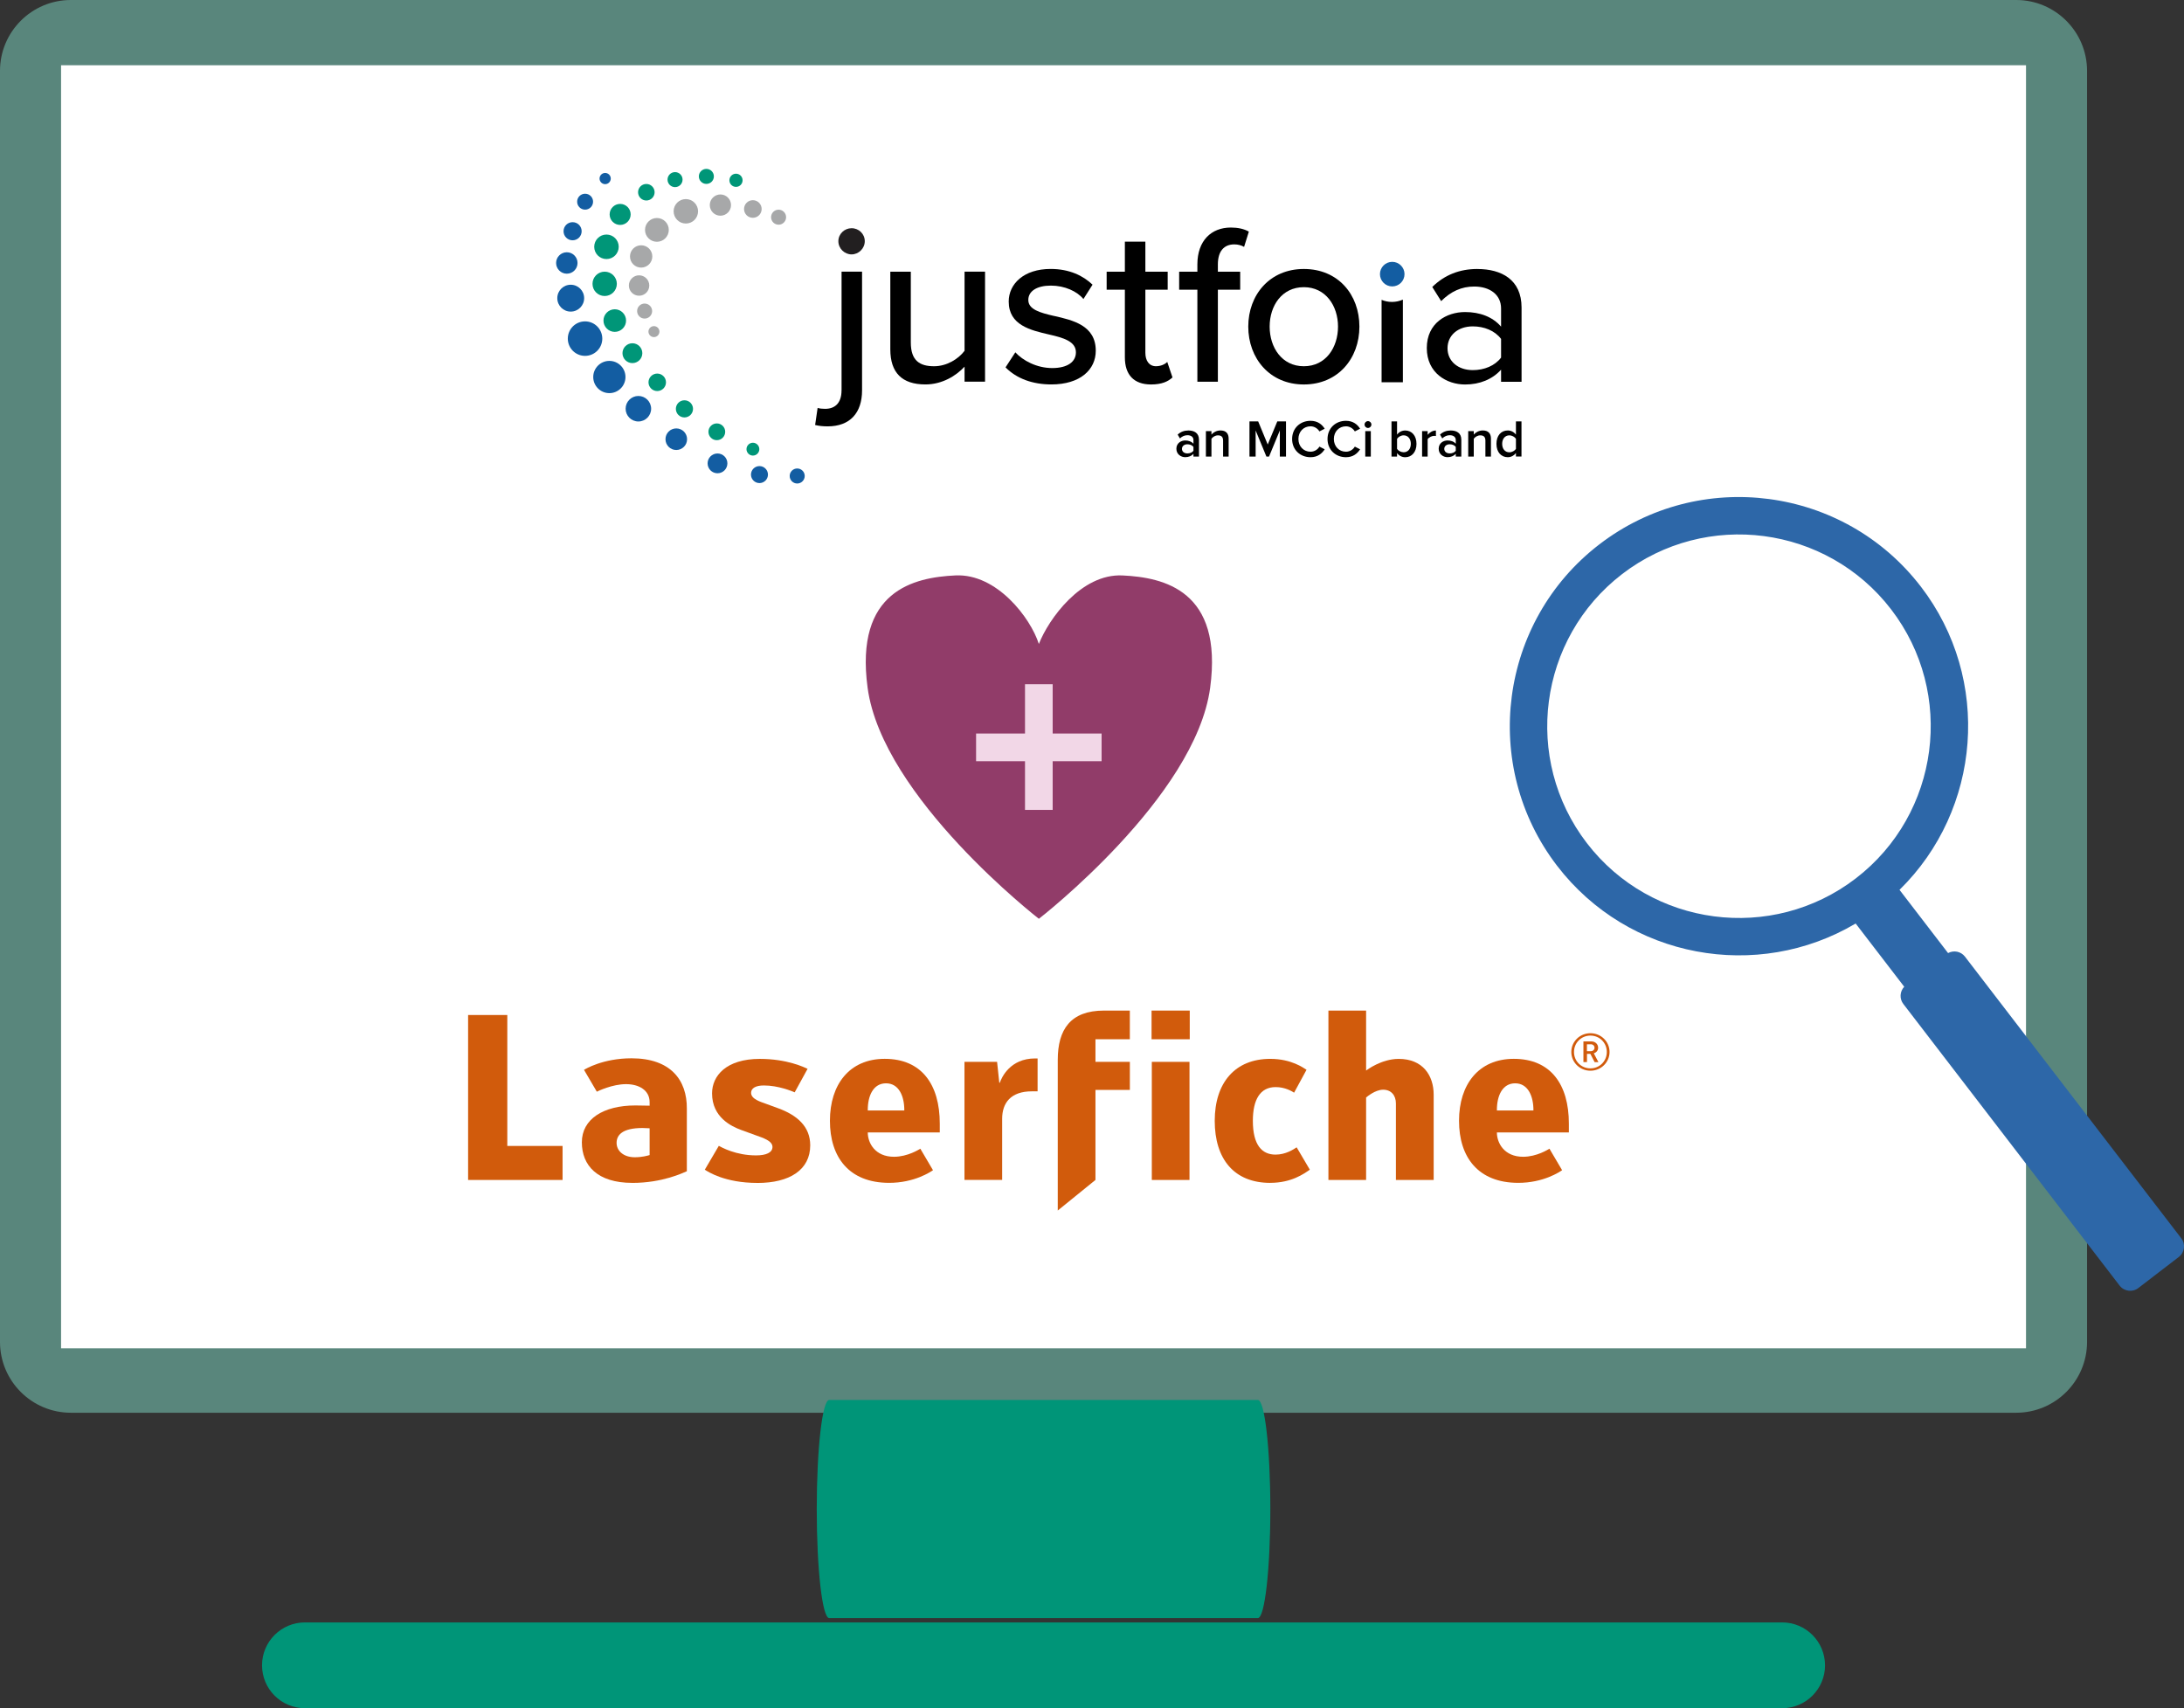 <?xml version="1.0" encoding="UTF-8"?><svg id="Layer_2" xmlns="http://www.w3.org/2000/svg" viewBox="0 0 778.97 609.23"><rect x="0" y="0" width="778.97" height="609.23" fill="#333333" stroke="none"/><defs><style>.cls-1{fill:#d15b0c;}.cls-2{fill:#fff;}.cls-3{fill:#2d67a8;}.cls-4{fill:#135da2;}.cls-5{fill:#221f20;}.cls-6{fill:#913c69;}.cls-7{fill:#a7a8a9;}.cls-8{fill:#f2d7e7;}.cls-9{fill:#009678;}.cls-10{fill:#009578;}.cls-11{fill:#76c3b2;opacity:.58;}</style></defs><g id="Laserfiche_Integration"><path class="cls-11" d="M25.27,0h693.85c13.95,0,25.27,11.33,25.27,25.27v453.31c0,13.95-11.33,25.27-25.27,25.27H25.27c-13.95,0-25.27-11.33-25.27-25.27V25.27C0,11.33,11.33,0,25.27,0Z"/><rect class="cls-2" x="21.78" y="23.27" width="700.84" height="457.61"/><path class="cls-6" d="M400.35,205.23c-14.75-.7-26.35,15.6-29.82,24.44-2.97-9.31-14.99-25.15-29.73-24.45-14.75.7-36.03,5.35-31.35,40.07,5.28,39.18,61.09,82.39,61.09,82.39,0,0,55.81-43.2,61.09-82.39,4.67-34.72-16.52-39.36-31.27-40.06Z"/><path class="cls-8" d="M365.59,271.49h-17.45v-9.88h17.45v-17.58h9.87v17.58h17.45v9.88h-17.45v17.36h-9.87v-17.36Z"/><path class="cls-9" d="M264.86,64.3c0,1.3-1.05,2.35-2.35,2.35s-2.35-1.05-2.35-2.35,1.05-2.35,2.35-2.35,2.35,1.05,2.35,2.35h0Z"/><path class="cls-9" d="M254.62,62.91c0,1.48-1.2,2.68-2.68,2.68s-2.68-1.2-2.68-2.68,1.2-2.68,2.68-2.68,2.68,1.2,2.68,2.68h0Z"/><path class="cls-9" d="M243.45,64.06c0,1.48-1.2,2.68-2.68,2.68s-2.68-1.2-2.68-2.68,1.2-2.68,2.68-2.68,2.68,1.2,2.68,2.68h0Z"/><path class="cls-9" d="M233.48,68.56c0,1.63-1.32,2.95-2.95,2.95s-2.95-1.32-2.95-2.95,1.32-2.95,2.95-2.95,2.95,1.32,2.95,2.95h0Z"/><path class="cls-9" d="M224.94,76.47c0,2.07-1.68,3.75-3.75,3.75s-3.75-1.68-3.75-3.75,1.68-3.75,3.75-3.75,3.75,1.68,3.75,3.75h0Z"/><path class="cls-9" d="M220.68,88.02c0,2.41-1.95,4.37-4.37,4.37s-4.37-1.95-4.37-4.37,1.95-4.37,4.37-4.37,4.37,1.95,4.37,4.37h0Z"/><path class="cls-9" d="M220.01,101.23c0,2.39-1.94,4.34-4.34,4.34s-4.34-1.94-4.34-4.34,1.94-4.34,4.34-4.34,4.34,1.94,4.34,4.34h0Z"/><path class="cls-9" d="M223.3,114.33c0,2.23-1.81,4.03-4.03,4.03s-4.03-1.81-4.03-4.03,1.81-4.03,4.03-4.03,4.03,1.81,4.03,4.03h0Z"/><path class="cls-9" d="M229.1,125.96c0,1.96-1.59,3.54-3.54,3.54s-3.54-1.59-3.54-3.54,1.59-3.54,3.54-3.54,3.54,1.59,3.54,3.54h0Z"/><path class="cls-9" d="M237.54,136.35c0,1.73-1.4,3.12-3.12,3.12s-3.12-1.4-3.12-3.12,1.4-3.12,3.12-3.12,3.12,1.4,3.12,3.12h0Z"/><path class="cls-9" d="M247.18,145.82c0,1.69-1.37,3.06-3.06,3.06s-3.06-1.37-3.06-3.06,1.37-3.06,3.06-3.06,3.06,1.37,3.06,3.06h0Z"/><path class="cls-9" d="M258.66,154c0,1.65-1.34,2.99-2.99,2.99s-2.99-1.34-2.99-2.99,1.34-2.99,2.99-2.99,2.99,1.34,2.99,2.99h0Z"/><path class="cls-9" d="M270.83,160.19c0,1.27-1.03,2.29-2.29,2.29s-2.29-1.03-2.29-2.29,1.03-2.29,2.29-2.29,2.29,1.03,2.29,2.29h0Z"/><path class="cls-7" d="M235.2,118.27c0,1.08-.88,1.96-1.96,1.96s-1.96-.88-1.96-1.96.88-1.96,1.96-1.96,1.96.88,1.96,1.96h0Z"/><path class="cls-7" d="M232.6,110.94c0,1.48-1.2,2.68-2.68,2.68s-2.68-1.2-2.68-2.68,1.2-2.68,2.68-2.68,2.68,1.2,2.68,2.68h0Z"/><path class="cls-7" d="M231.58,101.83c0,2.01-1.63,3.64-3.64,3.64s-3.64-1.63-3.64-3.64,1.63-3.64,3.64-3.64,3.64,1.63,3.64,3.64h0Z"/><path class="cls-7" d="M232.66,91.46c0,2.2-1.78,3.98-3.98,3.98s-3.98-1.78-3.98-3.98,1.78-3.98,3.98-3.98,3.98,1.78,3.98,3.98h0Z"/><path class="cls-7" d="M238.54,81.99c0,2.34-1.9,4.24-4.24,4.24s-4.24-1.9-4.24-4.24,1.9-4.24,4.24-4.24,4.24,1.9,4.24,4.24h0Z"/><path class="cls-7" d="M248.98,75.36c0,2.41-1.95,4.36-4.36,4.36s-4.36-1.95-4.36-4.36,1.95-4.36,4.36-4.36,4.36,1.95,4.36,4.36h0Z"/><path class="cls-7" d="M260.74,73.14c0,2.09-1.7,3.79-3.79,3.79s-3.79-1.7-3.79-3.79,1.7-3.79,3.79-3.79,3.79,1.7,3.79,3.79h0Z"/><path class="cls-7" d="M271.66,74.54c0,1.73-1.4,3.14-3.14,3.14s-3.14-1.4-3.14-3.14,1.4-3.14,3.14-3.14,3.14,1.4,3.14,3.14h0Z"/><path class="cls-7" d="M280.38,77.46c0,1.48-1.2,2.68-2.68,2.68s-2.68-1.2-2.68-2.68,1.2-2.68,2.68-2.68,2.68,1.2,2.68,2.68h0Z"/><path class="cls-4" d="M217.84,63.68c0,1.11-.9,2-2,2s-2-.9-2-2,.9-2,2-2,2,.9,2,2h0Z"/><path class="cls-4" d="M211.53,71.93c0,1.57-1.27,2.84-2.84,2.84s-2.84-1.27-2.84-2.84,1.27-2.84,2.84-2.84,2.84,1.27,2.84,2.84h0Z"/><path class="cls-4" d="M207.46,82.47c0,1.78-1.44,3.23-3.23,3.23s-3.23-1.44-3.23-3.23,1.44-3.23,3.23-3.23,3.23,1.44,3.23,3.23h0Z"/><path class="cls-4" d="M205.99,93.79c0,2.11-1.71,3.82-3.82,3.82s-3.82-1.71-3.82-3.82,1.71-3.82,3.82-3.82,3.82,1.71,3.82,3.82h0Z"/><path class="cls-4" d="M208.35,106.34c0,2.64-2.14,4.79-4.79,4.79s-4.79-2.14-4.79-4.79,2.14-4.79,4.79-4.79,4.79,2.14,4.79,4.79h0Z"/><path class="cls-4" d="M214.82,120.77c0,3.4-2.75,6.15-6.15,6.15s-6.15-2.75-6.15-6.15,2.75-6.15,6.15-6.15,6.15,2.75,6.15,6.15h0Z"/><path class="cls-4" d="M223.09,134.46c0,3.18-2.58,5.75-5.75,5.75s-5.75-2.58-5.75-5.75,2.58-5.75,5.75-5.75,5.75,2.58,5.75,5.75h0Z"/><path class="cls-4" d="M232.24,145.77c0,2.51-2.04,4.55-4.55,4.55s-4.55-2.04-4.55-4.55,2.04-4.55,4.55-4.55,4.55,2.04,4.55,4.55h0Z"/><path class="cls-4" d="M245.06,156.64c0,2.13-1.72,3.85-3.85,3.85s-3.85-1.72-3.85-3.85,1.72-3.85,3.85-3.85,3.85,1.72,3.85,3.85h0Z"/><path class="cls-4" d="M259.44,165.26c0,1.95-1.58,3.53-3.53,3.53s-3.53-1.58-3.53-3.53,1.58-3.53,3.53-3.53,3.53,1.58,3.53,3.53h0Z"/><path class="cls-4" d="M273.91,169.26c0,1.67-1.36,3.03-3.03,3.03s-3.03-1.36-3.03-3.03,1.36-3.03,3.03-3.03,3.03,1.36,3.03,3.03h0Z"/><path class="cls-4" d="M287.02,169.76c0,1.48-1.2,2.68-2.68,2.68s-2.68-1.2-2.68-2.68,1.2-2.68,2.68-2.68,2.68,1.2,2.68,2.68h0Z"/><path d="M425.67,160.76v-1.37c-.45-.62-1.3-.94-2.16-.94-1.11,0-1.94.64-1.94,1.64s.83,1.62,1.94,1.62c.87,0,1.71-.32,2.16-.94h0ZM425.67,162.83v-.98c-.68.77-1.73,1.2-2.93,1.2-1.49,0-3.16-1-3.16-3.01s1.67-2.95,3.16-2.95c1.22,0,2.27.4,2.93,1.17v-1.35c0-1.05-.87-1.69-2.13-1.69-1.01,0-1.9.38-2.69,1.15l-.81-1.37c1.05-1,2.37-1.47,3.82-1.47,2.01,0,3.78.85,3.78,3.29v6.02h-1.98Z"/><path d="M436.24,162.83v-5.68c0-1.41-.71-1.88-1.82-1.88-1.02,0-1.88.6-2.33,1.22v6.34h-1.98v-9.08h1.98v1.24c.6-.71,1.77-1.47,3.2-1.47,1.96,0,2.93,1.05,2.93,2.91v6.4h-1.98Z"/><polygon points="456.48 162.83 456.48 153.52 452.63 162.83 451.69 162.83 447.85 153.52 447.85 162.83 445.65 162.83 445.65 150.28 448.75 150.28 452.16 158.54 455.58 150.28 458.68 150.28 458.68 162.83 456.48 162.83 456.48 162.83"/><path d="M460.86,156.57c0-3.86,2.88-6.49,6.58-6.49,2.54,0,4.1,1.32,5.04,2.82l-1.88.96c-.6-1.03-1.8-1.82-3.16-1.82-2.48,0-4.33,1.9-4.33,4.53s1.84,4.53,4.33,4.53c1.35,0,2.56-.77,3.16-1.82l1.88.96c-.96,1.5-2.5,2.82-5.04,2.82-3.7,0-6.58-2.63-6.58-6.49h0Z"/><path d="M473.49,156.57c0-3.86,2.88-6.49,6.58-6.49,2.54,0,4.1,1.32,5.04,2.82l-1.88.96c-.6-1.03-1.81-1.82-3.16-1.82-2.48,0-4.32,1.9-4.32,4.53s1.84,4.53,4.32,4.53c1.35,0,2.56-.77,3.16-1.82l1.88.96c-.96,1.5-2.5,2.82-5.04,2.82-3.7,0-6.58-2.63-6.58-6.49h0Z"/><path d="M486.95,162.83v-9.08h1.98v9.08h-1.98ZM486.7,151.41c0-.68.56-1.22,1.22-1.22s1.22.55,1.22,1.22-.54,1.22-1.22,1.22-1.22-.54-1.22-1.22h0Z"/><path d="M500.62,161.3c1.58,0,2.58-1.24,2.58-3.01s-1-3.03-2.58-3.03c-.92,0-1.9.56-2.33,1.24v3.59c.43.68,1.41,1.2,2.33,1.2h0ZM496.31,162.83v-12.54h1.98v4.72c.71-.96,1.77-1.48,2.91-1.48,2.33,0,4.02,1.84,4.02,4.78s-1.71,4.76-4.02,4.76c-1.18,0-2.22-.56-2.91-1.47v1.24h-1.98Z"/><path d="M507.22,162.83v-9.08h1.98v1.33c.68-.86,1.77-1.54,2.95-1.54v1.96c-.17-.04-.38-.06-.62-.06-.83,0-1.94.56-2.33,1.2v6.19h-1.98Z"/><path d="M519.23,160.76v-1.37c-.45-.62-1.3-.94-2.16-.94-1.11,0-1.94.64-1.94,1.64s.83,1.62,1.94,1.62c.86,0,1.71-.32,2.16-.94h0ZM519.23,162.83v-.98c-.68.77-1.73,1.2-2.93,1.2-1.49,0-3.16-1-3.16-3.01s1.67-2.95,3.16-2.95c1.22,0,2.28.4,2.93,1.17v-1.35c0-1.05-.86-1.69-2.12-1.69-1.02,0-1.9.38-2.69,1.15l-.81-1.37c1.05-1,2.37-1.47,3.82-1.47,2.01,0,3.78.85,3.78,3.29v6.02h-1.98Z"/><path d="M529.8,162.83v-5.68c0-1.41-.71-1.88-1.82-1.88-1.02,0-1.88.6-2.33,1.22v6.34h-1.98v-9.08h1.98v1.24c.6-.71,1.77-1.47,3.2-1.47,1.96,0,2.93,1.05,2.93,2.91v6.4h-1.98Z"/><path d="M540.69,160.1v-3.61c-.45-.68-1.41-1.22-2.35-1.22-1.56,0-2.56,1.26-2.56,3.03s1,3.01,2.56,3.01c.94,0,1.9-.53,2.35-1.2h0ZM540.69,162.83v-1.24c-.7.9-1.75,1.47-2.91,1.47-2.33,0-4.04-1.77-4.04-4.76s1.69-4.78,4.04-4.78c1.13,0,2.18.53,2.91,1.48v-4.72h1.98v12.54h-1.98Z"/><path d="M300.15,139.23c0,4.71-2.52,6.58-5.85,6.58-.89,0-1.95-.08-2.68-.33l-.89,6.09c1.3.32,2.68.49,4.47.49,7.96,0,12.27-4.79,12.27-12.84v-42.33h-7.31v42.33h0Z"/><path class="cls-5" d="M303.73,81.39c-2.52,0-4.71,2.03-4.71,4.63s2.19,4.71,4.71,4.71,4.71-2.11,4.71-4.71-2.11-4.63-4.71-4.63h0Z"/><path d="M344.04,125.1c-2.19,2.92-6.34,5.52-10.89,5.52-5.04,0-8.29-1.95-8.29-8.45v-25.27h-7.31v27.7c0,8.29,4.14,12.51,12.51,12.51,6.01,0,10.97-3.09,13.97-6.34v5.36h7.31v-39.24h-7.31v28.19h0Z"/><path d="M375.87,112.67c-4.88-1.14-9.1-2.28-9.1-5.69,0-3.17,3.09-5.12,8.04-5.12s9.34,2.03,11.62,4.79l3.25-5.12c-3.33-3.17-8.2-5.61-14.95-5.61-9.59,0-14.95,5.36-14.95,11.62,0,8.45,7.8,10.24,14.46,11.78,5.04,1.14,9.51,2.44,9.51,6.34,0,3.33-2.92,5.61-8.45,5.61s-10.48-2.68-13.16-5.61l-3.49,5.36c3.98,4.06,9.75,6.09,16.33,6.09,10.32,0,15.85-5.28,15.85-12.02,0-9.02-8.13-10.89-14.95-12.43h0Z"/><path d="M412.34,130.62c-2.52,0-3.82-2.03-3.82-4.79v-22.51h7.96v-6.42h-7.96v-10.72h-7.31v10.72h-6.5v6.42h6.5v24.13c0,6.17,3.17,9.67,9.34,9.67,3.82,0,6.09-1.06,7.64-2.52l-1.87-5.53c-.73.81-2.27,1.54-3.98,1.54h0Z"/><path d="M440.24,87.16c1.3,0,2.52.32,3.49.89l1.7-5.44c-1.7-.98-3.9-1.46-6.42-1.46-6.99,0-11.94,4.71-11.94,13.16v2.6h-6.5v6.42h6.5v32.82h7.31v-32.82h7.96v-6.42h-7.96v-2.6c0-4.71,2.19-7.15,5.85-7.15h0Z"/><path d="M465.04,130.62c-7.8,0-12.19-6.66-12.19-14.14s4.39-14.06,12.19-14.06,12.19,6.66,12.19,14.06-4.31,14.14-12.19,14.14h0ZM465.04,95.93c-12.19,0-19.82,9.26-19.82,20.55s7.64,20.64,19.82,20.64,19.82-9.26,19.82-20.64-7.56-20.55-19.82-20.55h0Z"/><path d="M535.39,127.53c-2.19,2.93-6.01,4.47-10.08,4.47-5.28,0-9.02-3.17-9.02-7.8s3.74-7.8,9.02-7.8c4.06,0,7.88,1.54,10.08,4.47v6.66h0ZM526.94,95.93c-6.34,0-11.7,2.11-16.09,6.42l3.17,5.04c3.49-3.49,7.31-5.2,11.78-5.2,5.61,0,9.59,2.92,9.59,7.8v6.5c-3.01-3.49-7.56-5.2-12.84-5.2-6.58,0-13.65,3.9-13.65,12.84s7.15,13,13.65,13c5.28,0,9.75-1.87,12.84-5.28v4.31h7.31v-26.49c0-9.99-7.23-13.73-15.76-13.73h0Z"/><path d="M492.77,106.93v29.39h7.6v-29.46c-1.19.52-2.5.82-3.89.82s-2.57-.27-3.71-.74h0Z"/><path class="cls-4" d="M500.95,97.77c0,2.42-1.96,4.38-4.38,4.38s-4.38-1.96-4.38-4.38,1.96-4.38,4.38-4.38,4.38,1.96,4.38,4.38h0Z"/><path class="cls-1" d="M200.65,420.83h-33.69v-58.83h13.98v46.7h19.71v12.13Z"/><path class="cls-1" d="M225.5,421.87c-12.43,0-17.97-6.2-17.97-14.47s7.65-13.14,19.09-13.14c1.51,0,4.79.07,5.08.08v-1.26c0-4.27-3.82-6.42-8.41-6.42-4.89,0-10.04,2.49-10.42,2.69l-4.57-7.79c.45-.28,6.76-4.12,16.94-4.12,13.88,0,19.83,7.68,19.74,18.01v22.27c-1.33.54-8.61,4.16-19.47,4.16ZM231.7,402.4c-.19-.01-1.77-.1-2.52-.1-7.24,0-9.26,2.53-9.26,5.31s2.4,5.12,6.49,5.12c2.62,0,4.55-.56,5.29-.78v-9.56Z"/><path class="cls-1" d="M356.6,386.17c.64-1.89,3.68-8.68,12.6-8.68h.88v11.73h-2.02c-7.58,0-10.62,4.16-10.62,9.8v21.8h-13.44v-42.12h11.63l.79,7.46h.18Z"/><path class="cls-1" d="M410.82,420.83v-42.12h13.44v42.12h-13.44ZM410.73,370.65v-10.23h13.62v10.23h-13.62Z"/><path class="cls-1" d="M453.06,421.87c-12.9,0-19.8-8.52-19.8-22.13s7.27-22.1,19.8-22.1c7.6,0,11.93,3.27,12.94,3.9l-4.43,8.16c-.77-.49-3.22-2.01-6.63-1.99-5.43.02-8.08,4.41-8.08,12.03,0,8.7,3.29,12.05,8.08,12.05,3.6,0,6.35-1.81,7.54-2.6l4.7,7.98c-2.08,1.44-6.54,4.69-14.12,4.69Z"/><path class="cls-1" d="M567.26,381.87c-3.77,0-6.82-2.99-6.82-6.69s3.05-6.69,6.82-6.69,6.82,2.99,6.82,6.69-3.05,6.69-6.82,6.69ZM567.26,369.34c-3.28,0-5.86,2.58-5.86,5.85s2.58,5.84,5.86,5.84,5.84-2.58,5.84-5.84-2.56-5.85-5.84-5.85ZM568.75,378.79l-1.51-2.93h-1.21v2.93h-1.27v-7.38h2.78c1.52,0,2.47,1.04,2.47,2.27,0,1.04-.73,1.72-1.54,2l1.64,3.12h-1.35ZM567.39,372.45h-1.38v2.45h1.38c.79,0,1.33-.54,1.33-1.23s-.54-1.23-1.33-1.23Z"/><path class="cls-1" d="M270.17,421.89c-11.69,0-17.62-4-18.79-4.71l5-8.52c1.05.58,6.13,3.41,13.28,3.41,3.65,0,5.86-1.03,5.86-3.02,0-2.24-3.6-3.29-5.84-4.11-1.06-.39-3.5-1.27-5.3-1.93-3.51-1.28-10.41-4.54-10.41-13.06,0-6.26,5.04-12.3,17.05-12.3,9.71,0,15.85,3,17.02,3.54l-4.6,8.39c-.9-.39-5.81-2.45-10.99-2.45-2.89,0-4.56.96-4.56,2.63,0,2.26,3.47,3.23,5.35,3.92,1.13.41,2.61.95,4.34,1.59,6.67,2.44,11.4,6.46,11.4,13.2,0,8.7-7.26,13.43-18.82,13.43Z"/><path class="cls-1" d="M497.88,420.83v-27.29c0-2.88-1.7-4.9-4.54-4.9s-5.74,2.5-6.09,2.77v29.42h-13.44v-60.4h13.44v21.38c.27-.21,5.49-4.16,11.62-4.16,8.6,0,12.48,5.9,12.48,12.77v30.41h-13.48Z"/><path class="cls-1" d="M402.99,370.65h-12.27v8.06h12.27v10h-12.27v32.11l-13.45,10.91v-53.72c0-10.81,4.53-17.59,16.47-17.59h9.24v10.23Z"/><path class="cls-1" d="M309.51,403.9c0,3.73,2.61,8.71,9.44,8.66,4.8-.03,8.83-2.59,9.3-2.88l4.52,7.67c-.74.51-6.58,4.53-15.71,4.51-14.24-.03-21.05-9.16-21.05-22.13s6.99-22.1,19.54-22.1c13.17,0,19.64,9.16,19.64,23.1v3.15h-25.67ZM316.03,386.36c-4.55,0-6.57,4.42-6.52,9.69h13.03c.04-5.01-1.89-9.69-6.51-9.69Z"/><path class="cls-1" d="M533.9,403.9c0,3.73,2.62,8.71,9.44,8.66,4.8-.03,8.82-2.59,9.3-2.88l4.52,7.67c-.74.51-6.58,4.53-15.71,4.51-14.24-.03-21.06-9.16-21.06-22.13s6.99-22.1,19.54-22.1c13.18,0,19.64,9.16,19.64,23.1v3.15h-25.67ZM540.42,386.36c-4.54,0-6.57,4.42-6.52,9.69h13.03c.04-5.01-1.89-9.69-6.51-9.69Z"/><path class="cls-10" d="M453.09,538.19c0,21.47-1.99,38.89-4.44,38.89h-152.9c-2.45,0-4.44-17.42-4.44-38.89h0c0-21.49,1.99-38.9,4.44-38.9h152.9c2.45,0,4.44,17.41,4.44,38.9h0Z"/><path class="cls-10" d="M650.94,593.93c0,8.44-6.84,15.29-15.29,15.29H108.75c-8.45,0-15.29-6.85-15.29-15.29h0c0-8.45,6.85-15.3,15.29-15.3h526.89c8.45,0,15.29,6.85,15.29,15.3h0Z"/><path class="cls-3" d="M685.1,209.2c-27.46-35.76-78.9-42.51-114.66-15.05-35.76,27.46-42.51,78.9-15.05,114.66,25.43,33.11,71.41,41.33,106.47,20.56l17.32,22.55c-1.57,1.67-1.76,4.27-.32,6.14l77.15,100.45c1.6,2.08,4.58,2.47,6.66.87l14.45-11.09c2.08-1.6,2.47-4.58.87-6.66l-77.15-100.45c-1.44-1.88-4-2.36-6.02-1.27l-17.32-22.55c29.11-28.52,33.03-75.06,7.6-108.17ZM565.98,300.68c-22.98-29.92-17.33-72.96,12.59-95.94,29.92-22.98,72.96-17.33,95.94,12.59,22.98,29.92,17.33,72.96-12.59,95.94-29.92,22.98-72.96,17.33-95.94-12.59Z"/></g></svg>